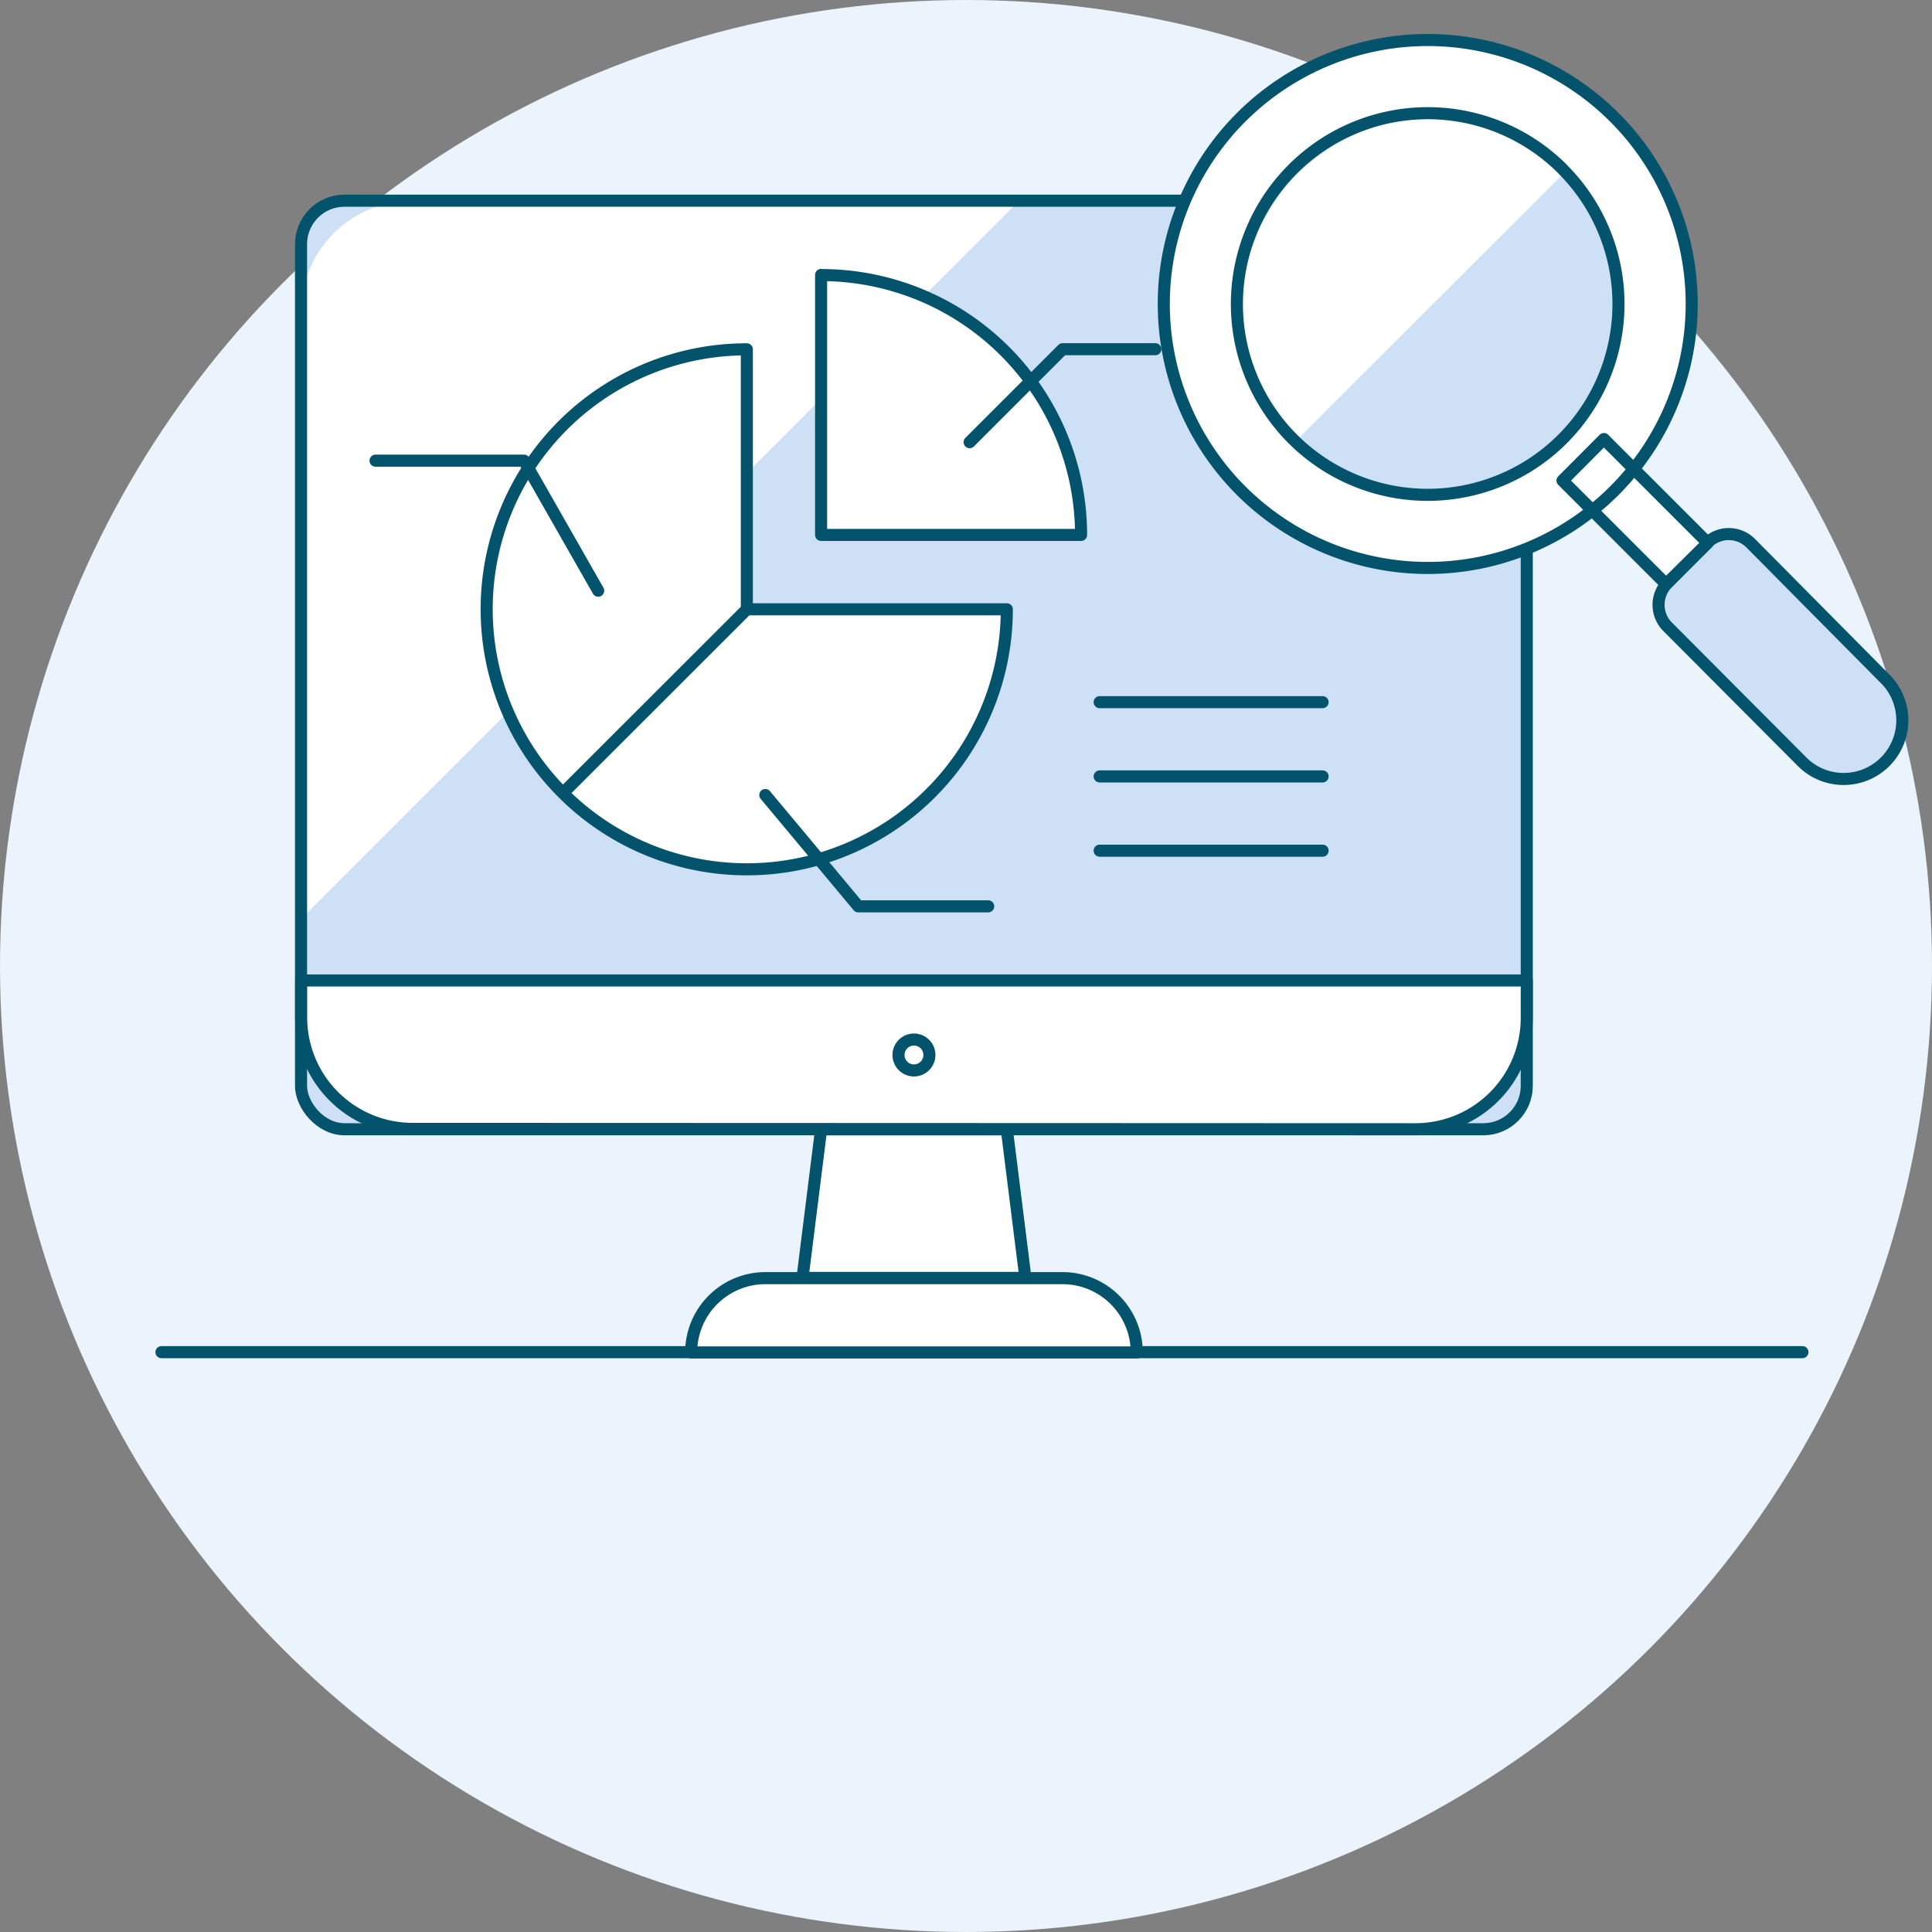 <svg xmlns="http://www.w3.org/2000/svg" viewBox="0 0 160 160"><rect x="0" y="0" width="160" height="160" fill="#808080" stroke="none"/><defs><style>.cls-1{fill:#ebf3fc;}.cls-2{fill:none;}.cls-2,.cls-5,.cls-6{stroke:#04536d;stroke-linecap:round;stroke-linejoin:round;}.cls-3,.cls-6{fill:#cde0f5;}.cls-4,.cls-5{fill:#fff;}</style></defs><title>competitor-analysis</title><circle cx="80" cy="80" r="80" class="cls-1"/><path d="M13.37 111.98h135.9" class="cls-2"/><rect width="101.51" height="76.9" x="24.93" y="16.62" class="cls-3" rx="3.6" ry="3.6"/><path d="M34.16 16.62a9.23 9.23 0 0 0-9.23 9.23v49.22c0 .32.07.62.1.93L84.4 16.62z" class="cls-4"/><rect width="101.51" height="76.9" x="24.93" y="16.62" class="cls-2" rx="3.6" ry="3.6"/><path d="M84.92 105.83H66.46L68 93.53h15.38l1.54 12.3z" class="cls-4"/><path d="M84.92 105.83H66.46L68 93.53h15.38l1.54 12.3z" class="cls-2"/><path d="M94.14 112h-36.9a6.15 6.15 0 0 1 6.14-6.15H88a6.15 6.15 0 0 1 6.14 6.15zM117.22 93.52a9.22 9.22 0 0 0 9.22-9.23V81.2H24.94v3.07a9.23 9.23 0 0 0 9.22 9.22z" class="cls-5"/><path d="M156 56.1a4.86 4.86 0 1 1-6.84 6.9L138.1 51.9a2.57 2.57 0 0 1 0-3.62l3.24-3.28a2.56 2.56 0 0 1 3.66 0z" class="cls-6"/><path d="M129.4 39.8l3.43-3.44 8.6 8.6-3.45 3.42zM133.7 9.72a21.86 21.86 0 1 1-30.92 0 21.86 21.86 0 0 1 30.92 0z" class="cls-5"/><path d="M129.4 14a15.8 15.8 0 1 1-22.33 0 15.8 15.8 0 0 1 22.34 0z" class="cls-3"/><path d="M129.4 14a15.8 15.8 0 0 0-22.33 22.33l.24.2 22.32-22.3z" class="cls-4"/><path d="M129.4 14a15.8 15.8 0 1 1-22.33 0 15.8 15.8 0 0 1 22.34 0zM91.07 58.15h18.46M91.07 64.3h18.46M91.07 70.45h18.46" class="cls-2"/><path d="M68 22.77V44.3h21.53A21.53 21.53 0 0 0 68 22.78z" class="cls-5"/><path d="M80.3 36.62l7.7-7.7h7.68" class="cls-2"/><path d="M61.85 28.93a21.52 21.52 0 0 0-15.23 36.75l15.23-15.22zM83.38 50.46H61.85L46.62 65.68a21.53 21.53 0 0 0 36.76-15.22z" class="cls-5"/><path d="M63.38 65.84l7.7 9.22h10.76M49.54 48.92L43.4 38.15H31.1" class="cls-2"/><circle cx="75.69" cy="87.37" r="1.28" class="cls-2"/></svg>